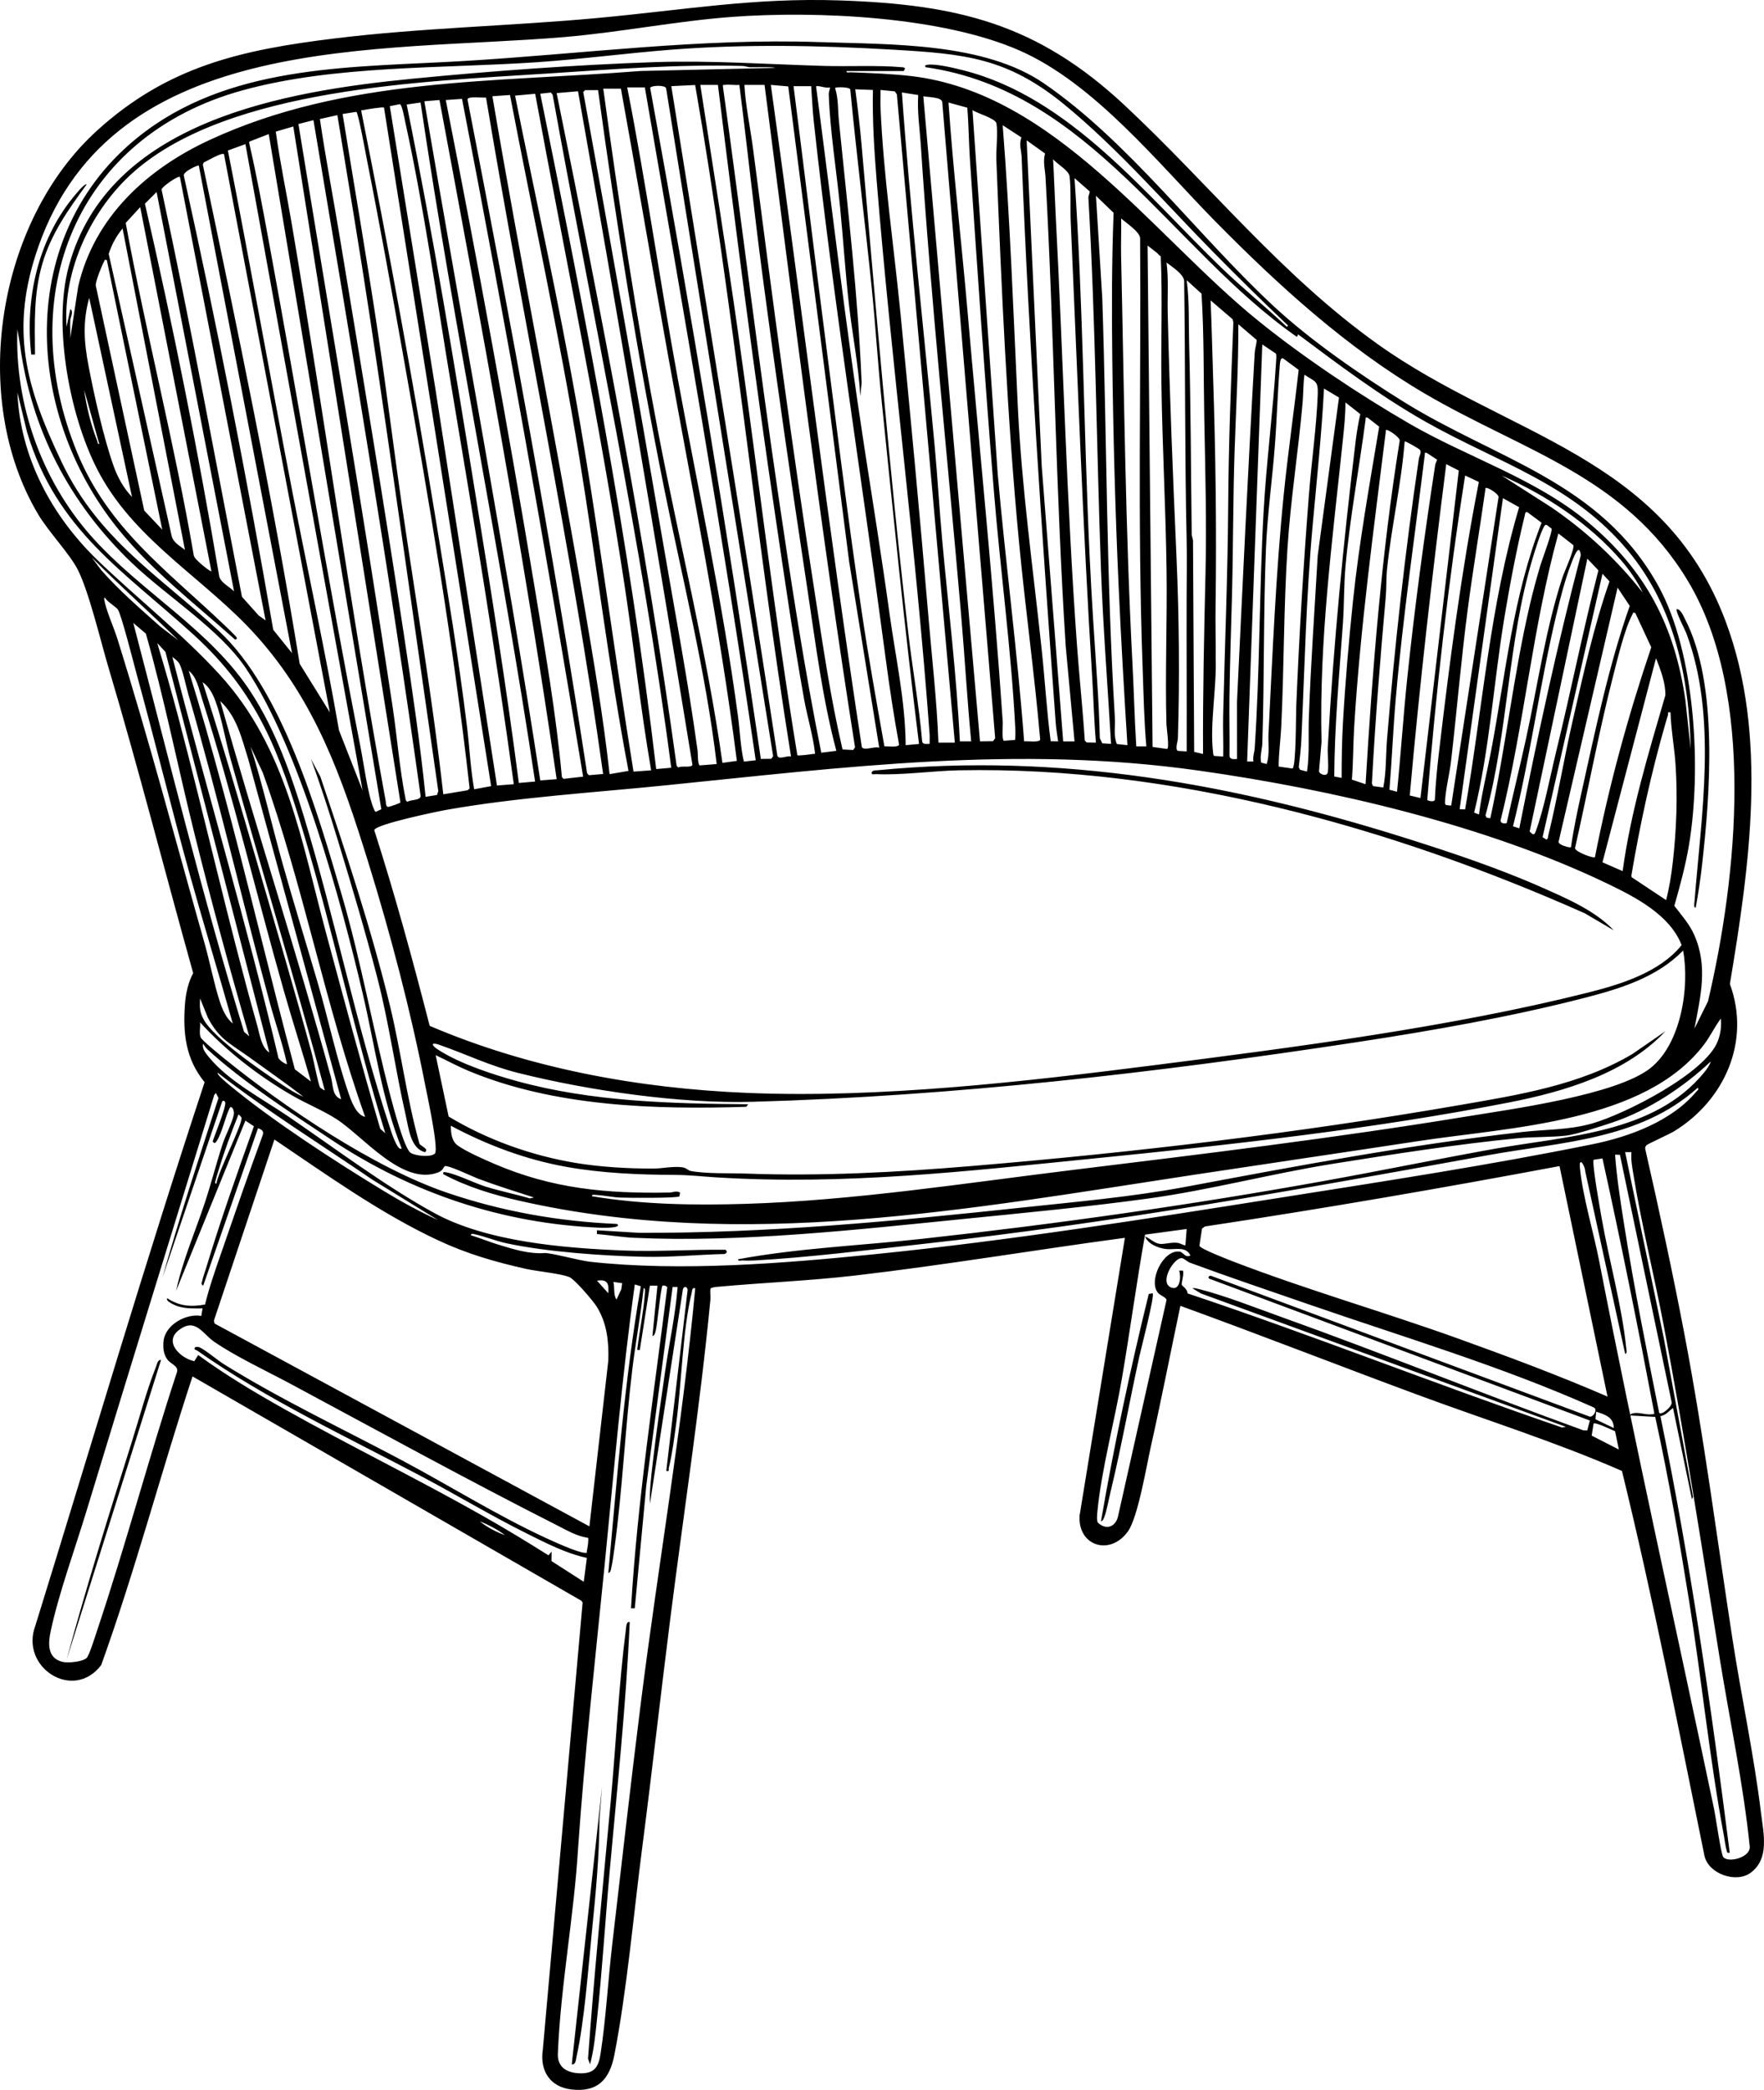 <?xml version="1.0" encoding="UTF-8"?> <svg xmlns="http://www.w3.org/2000/svg" id="a" width="1399.98" height="1658.63" viewBox="0 0 1399.98 1658.63"><path d="M936.79,1036.38c-7.86,37.31-15.17,74.8-23.5,112.01-3.43,15.35-10.21,55.86-18.08,66.92-14.07,19.8-39.89,11.81-38.42-12.43l35.98-220.5c-71.22,9.54-142.22,21.55-213.62,29.87-37,4.31-73.88,5.7-110.88,9.12-1.5.14-3,.47-4.35,1.14-.5,3.08.15,6.25-.15,9.35-8.17,84.66-21.17,168.83-31.85,253.15-7.67,60.54-14.43,121.2-22.28,181.72-6.85,52.81-12,112.34-22.02,163.98-3.76,19.37-13.06,30.05-34.23,27.55-16.94-2-25.04-14.9-22.6-31.38l31.6-355.06-1.05-1.43-308.55-178.01c-25.02,76.07-45.32,153.69-72.46,229.05-22.09,29.33-64.78,1.86-52.26-31.26,44.55-143.83,87.09-288.35,134.32-431.29-15.08-18.34-17.3-38.89-15.59-61.98.61-8.28,2.56-17.32,6.52-24.59-22.6-80.82-43.3-162.26-67.27-242.69-6.12-20.55-15.46-60.15-24.39-77.61-6.54-12.78-22.85-29.54-31.3-43.7C-24.75,315.99-2.21,175.77,76.77,103.86c56.39-51.34,114.62-64.26,188.66-73.34,69.04-8.47,138.65-9.79,207.85-16.15S597.84-1.98,666.32.33c93.68,3.16,156.75,18.41,225.99,83.01,67.93,63.39,124.39,135.1,201.16,189.84,102.57,73.15,226.55,87.99,276.06,219.94,33.95,90.47,18.88,194.84,3.37,287.8,16.73,45.49-4.25,92.35-44.2,116.87-3.62,2.22-21.11,10.15-21.93,11.07s-1.22,1.68-1.05,2.96c11.29,49.66,22.08,99.48,31.58,149.53,15.08,79.47,25.33,159.42,37.64,239.36,7.06,45.8,17.14,92.51,22.69,138.31,1.96,16.16,6.9,36.16-8.36,47.35-11.39,8.35-33.25.94-36.53-13.46-20.78-102.05-40.78-204.4-65.49-305.51-52.65-23.05-107.79-40.33-161.72-60.28-63.01-23.31-125.6-47.82-188.74-70.75ZM717.28,56.38h-45.5c-.22,1.76,2.26.95,3.49,1,15.79.63,32.34,1.17,48,3.01,113.82,13.39,192.12,126.81,275.04,193.96,35.81,29,80.24,58.71,120.17,81.83,46.69,27.03,100.04,43.46,141.78,78.22,45.87,38.2,68.94,82.45,77.38,141.62l4.13,38.35c-1-56.21-13.01-113.04-49.48-157.01-44.56-53.73-103.37-69.99-161.19-102.81-35.45-20.12-68.31-44.8-100.84-69.18l-.98,2.01c-99.53-69.42-164.5-195.46-294.5-214.01-1.44-1.47.1-1.8,1.47-1.98,6.87-.92,21.39,2.68,28.53,4.49,84.26,21.35,144.78,98.9,204.47,156.53,16.8,16.22,35.06,30.94,52.04,46.97l.99-.99c-20.19-19.13-40.03-38.65-59.53-58.47-38.47-39.11-75.07-81.57-117.5-116.5-45.7-37.62-79.06-40.65-136.98-44.02-58.21-3.39-116.89-4.49-174.98,0-35.68,2.76-71.27,7.54-107.02,9.98-75.7,5.16-160.65,2.19-233.7,22.3C59.95,108.15,10.17,234.65,61.31,359.34c24.46,59.63,70.92,93.16,115.48,135.52,1.74,1.66,10.5,9.92,10.98,11.03.53,1.23-.23,1.88-1.48,1.48-31.95-28.65-65.31-53.94-92.49-87.52C17.16,325.16,12.34,180.19,116.45,103.54c72.04-53.04,166.51-50.01,251.87-55.13,94.37-5.65,187.39-18.22,281.92-15,56.48,1.92,130.71.12,178.26,32.74,67.45,46.27,122.74,121.68,182.75,177.25,29.53,27.34,68.37,54.05,102.61,75.39,73.9,46.04,156.15,63.32,202.09,145.91,29.83,53.63,34.47,146.28,24.51,205.86-2.73,16.34-7.13,32.46-11.64,48.36,5.73,7.45,11.95,14.37,15.81,23.1,11.07,25.02,4.91,48.82.15,74.35l10.76-21.73c23.14-98.18,38.17-243.46-15.96-333.57-50.09-83.41-130.74-102.85-209.11-148.89-61.48-36.12-115.88-85.66-165.73-136.27-45.31-46.01-95.72-109.37-155.3-135.7-61.57-27.21-161.3-31.73-228.16-26.82-44.02,3.23-88.61,12.19-133.01,15.99C301,41.95,90.63,24.25,30.51,195.6c-22.99,65.52-10.32,110.86,18.41,171.13,29.54,61.96,77.31,89.82,124.87,134.13,50.36,46.91,78.32,143.94,97.48,209.52,15.54,53.19,24.62,106.37,38.58,159.42,2.06,7.82,10.86,41.44,15.94,45.06,3.34,2.38,16.11,4,19.49.53,2.79-4.74-6.21-45.95-7.82-54.2-11.56-59.13-27.56-120.06-45.42-177.58-20.64-66.45-41.46-126.6-88.75-179.25-39.73-44.23-94.08-73.7-123.69-127.31-23.91-43.31-38-117.48-25.09-165.43C85.73,95.63,226.21,72.36,328.29,62.38c61.54-6.02,129.22-10.97,190.95-13.05,45.05-1.51,90.14,1.7,135.08,3,19.23.55,42.57-.65,61.01.99,1.14.1,2.2-.03,2.96,1.05l-1.01,2ZM55.78,253.88c-.24,4.81.17,9.69,0,14.5l6.3-41.2c12.81-54.92,54.49-92.97,104.03-115.97,107.77-50.05,225.89-45.61,342.14-54.86l106.55-2.46c0-.98-17.42-.43-19.5-.51-1.92-.07-3.84-.97-5.97-1.03-52.23-1.42-103.11,2.64-155.05,6.03-97,6.33-251.64,11.27-327.5,77.5-33.93,29.62-56.89,77.97-53.98,123.51l3-13.99c2.9,1.34.06,7.09-.01,8.49ZM551.7,67.46l-18.93.92c28.26,177.02,57.31,354.03,84.16,531.34,1.13,3.58,7.9-.33,10.85.66-28.45-177.15-45.34-356.12-76.08-532.92ZM569.78,67.38h-14c10.02,65.19,20.57,130.31,29.86,195.64,15.93,112.09,28.82,224.63,47.16,336.34.62.64,10.68-.68,12.48-1.02,1.35-.26,1.7.77,1.45-1.4-1.53-13.22-6.2-28.78-8.63-42.38-8.36-46.71-15.2-93.9-22.15-140.85-17.05-115.18-31.96-230.75-46.17-346.33ZM586.79,67.37c-3.63.38-8.04-.51-11.54,0-1.46.21-1.63-.59-1.48,1.5,15.05,108.56,28.2,217.41,44.18,325.84,9.98,67.74,20.36,135.57,33.84,202.66l11.97-1.47c-11.06-41.58-16.36-84.65-22.82-127.19-12.72-83.8-24.9-167.95-36.02-251.98-6.58-49.71-11.79-99.63-18.14-149.36ZM606.78,67.38h-16c.96,16.96,4.67,33.77,6.86,50.64,15.35,118.48,30.89,236.67,49.31,354.69,6.38,40.85,12.29,81.85,21.72,122.09l8.46.43,1.46-2.11c-27.54-174.67-49.15-350.33-71.81-525.74ZM625.59,68.57l-13.82-1.19c24.35,174.99,45.43,350.64,72.18,525.32,1.17,3.53,10.46-.65,13.83.68l-23.86-147.64-48.33-377.16ZM603.83,602.32l8.3-.1,1.45-2.1-84.94-530.11c-.84-2.69-12.26-2.28-12.63-.18,32.32,176.92,61.82,354.46,87.82,532.49ZM643.78,68.38h-14c7.55,58.75,14.57,117.6,22.14,176.36,10.35,80.27,20.09,160.96,32,241,5.3,35.63,11.67,71.1,17.96,106.54,2.16-.09,11.21,1.16,11.66-1.35-4.15-22.6-7.6-45.4-10.62-68.19-18.85-142.32-41.65-284.08-57.13-426.87-.99-9.1-1.31-18.37-2.01-27.49ZM658.78,69.38c-3.33.68-6.47-.8-9.5-1.02-1.64-.12-1.66-.18-1.45,1.45,12.46,94.95,23.51,190.28,38.11,284.91,6.81,44.11,13.86,87.75,19.98,132.02,4.8,34.77,12.6,69.46,12.85,104.65l10.59-.96c-11.24-90.13-20.33-180.99-29.58-271.55-3.09-30.27-4.94-60.71-8.01-90.99-5.32-52.31-11.96-104.5-16.95-156.85-.47-2.17-12.1-2.11-12.06-1.15,2.7,8.36,2.15,17.32,3.02,25.98,6.92,69.22,15.21,138.42,18.04,207.96l-1.04,10.54c-1.41-24.34-6.26-48.33-9-72.5-2.9-25.59-4.5-51.36-7.01-76.99-2.89-29.41-8.02-60.66-9.04-90.06-.07-1.97.83-3.56,1.05-5.44ZM511.78,69.38h-14c15.16,77.07,26.11,154.92,40.31,232.19,16.38,89.1,35.49,176.38,47.54,266.46,1.62,12.08,2.02,24.65,4.71,36.4l9.43-1.05c-26.04-178.53-57.31-356.26-88-534ZM492.78,70.38h-14c12.42,90.98,26.26,181.86,43.48,272.02,16.75,87.74,38.59,174.48,51.1,263.04l11.44-1.57c-13.75-108.23-35.36-215.06-54.7-322.3-12.69-70.35-24.53-140.87-37.31-211.19ZM692.77,71.39l-14.01-.5c1.96,14.58,3.72,29.34,5.01,43.99,11.39,129.22,22.06,259.03,37.13,387.87,3.36,28.7,8.48,57.17,11.01,85.99.73,2.28,3.91,1.61,5.87,1.64-.07-2.48.17-5.01,0-7.5-10.61-146.52-30.12-292.63-41.98-439.01-1.96-24.12-3.53-48.26-3.01-72.49ZM474.64,71.52h-10.21s-1.55,1.51-1.55,1.51c21.92,119.46,43.05,239.35,63.59,359.17,9.33,54.44,19.74,109.08,27.19,163.81.27,1.98-.07,10.95,1.73,11.44l13.4-1.07c-8.7-73.89-27.06-146.04-41.69-218.81-21.06-104.7-38.04-210.18-52.45-316.05ZM757.79,589.38l-46-514.51-1.64-2.36-11.36-1.13c.11,4.48-.18,9,0,13.49,2.28,54.42,10.67,110.7,15.98,165.02,7.79,79.66,15.29,159.22,22.02,238.98,2.82,33.47,6.73,66.98,7.99,100.51h13.01ZM458.73,72.43l-16.96,1.46c35.99,177.05,70.52,354.64,95.22,533.79l1.25,1.45c2.39-1.66,10.8.52,11.29-2.21-29.12-178.36-59.24-356.58-90.79-534.49ZM532.72,609.32c-23.47-179.43-61.99-356.33-94.15-534.24l-1.41-1.64-8.38.94c36.07,177.6,70.82,355.74,92,535.99l11.94-1.06ZM728.73,75.43l-12.94-2.05c6.59,93.66,17.3,187.02,25.99,280.5,2.32,24.96,3.74,50.03,6.01,74.99,4.84,53.13,11.37,106.23,13.99,159.51h9c-3.22-33.44-5.12-67.03-8-100.5-10.71-124.27-23.89-248.49-32-373-.86-13.14-2.96-26.19-2.04-39.46ZM424.73,74.43l-15.96,1.46c16.26,81.06,34.29,161.86,48.7,243.3,17.22,97.35,29.48,195.61,45.31,293.19l14-1.01c-8.44-48.88-13.71-98.28-21.17-147.33-19.85-130.6-46.99-259.79-70.88-389.61ZM404.76,75.4l-13.98.98c22.85,134.44,49.79,268.34,72.69,402.81,7.64,44.9,15.37,89.89,20.32,135.19l15.01-2.55c-15.69-82.81-25.61-166.61-39.19-249.79-15.69-96.11-36.61-191.08-54.86-286.65ZM777.78,588.38l10.35-.15,1.68-2.34-42.02-505.02c-.76-3.97-11.44-3.64-15.01-4.48l44.99,512ZM385.73,77.43c-2.69.34-14.24-1.28-14.72,1.4,34.54,177.72,67.51,355.84,94.93,534.88l1.47,1.53,11.25-.98c-25.09-179.85-63.13-357.71-92.93-536.83ZM366.68,78.48l-12.9.9c25.4,128.78,49.18,258.22,70.69,387.81,8.24,49.67,16.85,99.33,21.47,149.54l1.3,1.4,15.55-1.75c-29.63-179.73-61.5-359.1-96.11-537.89ZM348.78,79.37l-12,1.01c30.53,179.63,64.3,358.83,92,539l13.01-1.01c-26.25-180.46-59.55-359.83-93.01-538.99ZM333.78,81.37l-11.01,1.58c20.9,103.11,38.05,207.17,54.84,311.09,12.22,75.63,24.32,151.35,34.16,227.34l12.9-1.1c-27.01-180.09-64.19-358.67-90.89-538.91ZM767.68,85.47l-14.9-4.09c3.71,54.92,10.24,109.66,14.99,164.5,9.42,108.81,20.68,218.12,28.05,326.95.2,2.99-.95,13.82.89,15.1l8.93-.7c.24-3.08.29-6.26.13-9.35-3.19-62.24-11.92-125.73-16.98-188.02-7.11-87.54-13.11-175.4-19-263-.93-13.77-.96-27.64-2.11-41.39ZM407.77,622.37c-14.32-105.03-31.75-209.65-49.3-314.17-11.73-69.87-21.83-143.07-36.99-212.01-.52-2.37-2.39-13.2-4.13-13.52l-7.99,1.6,36.26,224.77,48.78,314.39,13.37-1.07ZM304.77,85.39c-.71-.73-14.29,1.47-16.49,2.01-1.32.32-1.68-.8-1.44,1.41,21.74,108.72,41.76,217.91,59.64,327.38,8.72,53.42,17.63,107.07,24.19,160.81,2,16.41,2.75,33.2,5.64,49.39l13.47-2.5L304.77,85.39ZM812.78,588.38c2.49-.43,12.29,1.2,12.75-1.46-4.53-52.11-11.77-104-16.74-156.05-9.57-100.19-14.04-203.31-18.05-303.95-.33-8.34,1.41-21.67.05-29.05-.74-3.97-15.42-7.94-18.99-10.5l20,288.49c6.26,70.92,15.67,141.51,20.98,212.52ZM351.79,630.38l19.31-3.19,1.61-1.46c-12.97-116.19-32.76-231.54-53.24-346.55-9.02-50.64-18.13-101.39-28.16-151.84-.97-4.89-6.86-37.45-8.49-38.57l-10.93,1.69c9.23,57.05,19.14,114.26,27.75,171.55,6.94,46.16,12.57,92.52,19.29,138.71,11.13,76.52,24.27,152.76,32.87,229.65ZM267.78,91.37l-13.9,3.09c4.52,30.9,10.48,61.81,15.61,92.7,17.51,105.48,35.13,211.15,51.12,316.88,6.45,42.67,12.79,85.38,17.17,128.34l9.03-1.46,1.05-3.03c-18.09-125.28-35.43-250.67-54.26-375.84-8.07-53.65-17.15-107.14-25.84-160.67ZM248.77,95.37l-11.92,3.07c25.05,154.09,51.62,308.11,74.76,462.6,3.53,23.59,5.59,49.72,10.2,72.8.23,1.15.36,1.94,1.54,2.49,2.96-1.9,10.1-.93,10.49-4.48-24.98-179.37-55.03-357.97-85.07-536.48ZM839.78,588.37c-.78-4.91-1.63-10.58-1.99-15.5-10.91-149.5-21.1-298.47-26.97-448.03-.21-5.26-2.22-10.12-.19-15.77l-14.85-9.69c5.82,74.38,8.51,148.99,12,223.49,3.11,64.69,12.13,128.73,18.98,193.02,2.57,24.09,3.95,48.43,7.11,72.38l5.89.1ZM232.77,100.38l-13.9,4.09c3.35,24.26,8.46,48.49,12.59,72.73,25.96,152.53,46.7,306.24,74.62,458.39.32,1.77.04,5,2.15,4.77,1.31-.14,9.5-2.95,9.56-3.55L232.77,100.38ZM302.64,642.24L213.29,106.41l-15.48,6.02v1.34c6.02,25.95,10.8,52.22,15.65,78.41,24.68,133.34,46.34,267.38,72.6,400.4,2.56,12.94,5.83,38.39,10.63,49.37.4.92.62,1.84,1.57,2.38l4.37-2.1ZM852.79,588.38l-6.99-75.51c-8.03-124.01-9.12-247.94-16.02-371.98-.34-6.11-2.23-12.68-.37-19.06l-14.61-10.44,11.95,258.54,17.04,218.46h9.01ZM194.77,114.37l-13.91,5.09c17.76,90.13,33.75,180.83,51.23,271.1,12.21,63.04,25.98,125.8,36.95,189.05l18.73,47.75L194.77,114.37ZM177.78,122.37c-1.66-1.69-13.57,5.61-16.04,6.52l-.76,1.75c27.78,131.59,55.26,263.35,76.87,396.17l23.92,38.56L177.78,122.37ZM869.78,589.38c-1.51-17.45-1.92-35-3.01-52.49-7.53-120.18-11.63-240.72-17-361-.48-10.81.34-26.3-.94-36.06-.59-4.52-9.87-9.67-13.04-13.45.79,14.48,1.23,29,2,43.49,6.04,114.17,8.66,228.69,17,343,1.82,24.95,4.55,49.89,6.13,74.87l1.5,1.5,7.37.14ZM157.78,131.38c-.5-.57-13.18,5.04-11.85,8.24,26.49,119.41,50.09,239.6,70.92,360.19l14.92,18.57-74-386.99ZM142.77,140.38c-1.53-1.06-14.66,8.09-14.55,10.06,23.1,107.32,42.95,215.39,63.81,323.19l13.23,14.79,5.52,3.95-68-351.99ZM881.79,590.38c-2.72-46.12-6.33-92.31-8.01-138.49-3.6-98.38-4.27-196.63-10-295.01-.09-1.63,1.16-3.4,1.02-4.99l-12.01-10.51c6.87,100.05,7.27,200.43,12,300.49,1.56,33,3.78,66.08,5.98,99.02,1,14.94,1.73,29.95,2.08,44.92l1.92,4.08,7.02.49ZM185.77,469.38l-61.48-316.99-9.27,9.27c22.52,98.02,42.35,196.73,59.01,295.98,1.51,5.06,8.2,8.06,11.75,11.74ZM894.78,591.38c-2.66-42.12-5.11-84.3-7.01-126.49-2.71-59.95-4.33-120.89-5.03-180.97-.45-38.25-.41-76.95,1.05-115.02l-14-13.52,5.03,81.46c3.63,110.91,3.19,222,10,333,.42,6.85-1.21,14.13,1.57,20.65l8.4.89ZM167.78,453.37l-56.49-288.99-11.53,12.55c16.23,88.32,38.87,175.34,54.04,263.92.84,2.57,3.13,4.22,4.97,6.03.78.77,8.37,7.15,9.01,6.48ZM909.79,592.38c-1.84-20.8-2.2-41.7-2.96-62.55-4.14-113.32-1.16-227.37-1.99-341.01-.69-5.2-11.09-11.86-15.04-15.45.19,9.82-.27,19.71-.05,29.54,2.42,107.98,3.36,216.1,9.03,323.97,1.15,21.82,1.64,43.7,3.01,65.49h8.01ZM146.77,436.38l-49.48-254.99c-4.81,5.61-8.79,13.02-11.02,20.1l49.98,223.93c1.32,5.28,6.63,7.83,10.52,10.97ZM918.35,200.8l-7.58-5.91,3.95,397.91,11.49,1.6c2.07-.33-.4-17.08-.47-19.48-1.12-40.95.66-82.1.08-123.08-.69-49.19-3.42-98.76-4.08-147.92-.45-33.47.89-67.2-.52-100.53-1.31-.62-1.97-1.7-2.87-2.59ZM84.78,206.38c-2.27-.42-1.6.1-2.23,1.27-1.86,3.44-6.82,15.57-6.56,18.94l38.48,178.61,14.31,15.18-44-213.99ZM941.79,596.38c.12-40.5-.16-81.03-.05-121.55.05-15.64.35-31.2,0-46.92-1.51-68.35-.96-136.52-1.94-205.06-.66-5.56-9.62-11.07-14.01-14.48,1.74,13.1.65,26.34.95,39.54,1.47,64.93,4.13,130.06,7,195,2.04,46.17,2.55,96.69,1.08,143-.08,2.62-2.42,8.41-.1,10.02l7.06.44ZM954.78,598.38c-.23-47.87.82-95.81,1.96-143.55.98-41.2-.24-82.65-1-123.92-.6-32.62-.13-65.29-2.16-97.84l-11.79-10.7c2.22,16.81,1.5,33.64,1.95,50.54,1.34,50.16,1.41,100.75,2.05,150.95.02,1.91,1.17,3.95,1.03,5.97l.92,166.88,7.04,1.67ZM104.77,394.38l-33.98-158c-5.23,19.05-4.15,34.96-.52,54.01,4.44,23.34,11.98,57.11,19.8,79.2,3.22,9.08,7.95,17.84,14.7,24.79ZM970.79,600.38c.23-10.82-.3-21.71-.05-32.55,1.32-55.58,3.64-111.48,4-166.92.31-48.47,2.19-96.68,4.1-145.1l-.57-2.43-17.49-15c.89,19.83,1.29,39.69,1.95,59.54,2.03,61.18,2.86,121.72,2,182.92-.2,14.02.2,28.06.08,42.08.83,22.55-4.74,52.13-2.09,74.01.13,1.07-.04,2.31.98,3.02l7.07.44ZM981.78,602.38l-.04-45.55c4.4-92.28,8.74-184.66,14.06-276.95.18-3.12,1.44-6.8,1.57-10.07l-14.58-12.45c.12,33.61-1.86,67-2.97,100.54-1.25,37.87-1.09,75.95-2.05,113.95-.69,27.12-1.71,54.82-2.04,81.96-.19,15.34.24,30.7.05,46.05.3,3.23,3.51,2.53,6,2.5ZM318.78,911.37c-15.7-38.93-21.17-81.08-30.68-121.81-17.61-75.43-50.41-195.52-92.9-259.1-20.78-31.09-63.15-57.38-90.94-84.06-49.16-47.18-79.61-105.56-88.48-173.52l-1.98-11.5c-2.31,59.17,19.32,119.81,58.48,164.01,39.51,44.6,94.54,73.85,127.32,124.68,19.35,30,31.35,64.32,41.69,98.31,24.81,81.57,41.46,165.78,68.24,246.76.42,1.28,5.94,19.43,9.27,16.22ZM1012.56,280.59l-10.77-7.21-12.01,331h5.01c-.74-3.67.76-7.16.98-10.51,4.16-62.15,3.6-124.87,7.02-186.98,2.21-40.07,7.52-80.07,9.97-120.02.1-1.6.45-5.14-.21-6.28ZM1030.66,293.53l-12.4-9.15c-2-.88-2.41,3.49-2.49,4.48-1.78,21.61-2.34,43.38-4,65-2.05,26.65-5.93,54.43-7.03,80.97-2.14,51.54-1.25,103.52-2.92,155.08-.16,4.82-2.06,10.21-.91,15.33l4.36,1.14c2.56-7.95,1.05-16.36,1.47-24.56,3.2-62.56,5.79-126.77,12.05-188.95,3.33-33.14,8.17-66.26,11.88-99.35ZM1014.79,608.37l11.02,1.57c2.87-2.14,2.66-42.55,2.93-49.11,2.29-55.97,5.7-112.02,10.05-167.95,2.04-26.21,6.03-53.88,7.03-79.97.42-11.12-2.17-9.82-10.54-15.54-1.07,7.39-.84,15.05-1.5,22.49-3.39,38.27-9.51,76.72-11.98,115.02-3.05,47.18-2.68,94.89-4.97,142.03-.51,10.44-2.04,20.97-2.03,31.45ZM1062.67,315.49l-11.88-7.12c-1.91,36.26-5.74,72.35-9.02,108.49-5.21,57.55-6.35,112.43-8.95,170.05-.32,6.99-1.23,14.97-2.08,21.97l1,2.03,5.56,1.44c2.06-14.09.94-28.34,1.44-42.52,1.52-42.98,4.6-85.96,7.05-128.95l16.88-125.4ZM78.77,352.37l-11.98-42.99c1.72,13.09,5.38,27.88,10.25,40.25.42,1.06.29,2.98,1.73,2.74ZM305.77,899.38c-24.13-78.49-41.15-159.12-64.72-237.77-19.34-64.55-36.39-111.37-87.25-157.75-55.75-50.83-108.91-83.08-132.28-160.72l-7.72-31.76c2.17,51.29,27.1,97.89,63.46,133.02,31.78,30.7,67.18,58.31,97.04,90.96,53.36,58.35,64.89,132.57,84.77,206.23,13.89,51.48,27.7,103.28,42.71,154.29l4,3.49ZM1067.79,319.38c.04,9.83-1,19.69-2.02,29.49-8.31,79.93-18.96,159.38-16.95,240.05l-2,23.06c.04,2.4,6.34,4.9,6.96.9.89-5.68-.34-13.82,0-19.99,4.52-81.15,12.36-162.27,22.13-242.87.86-7.13,2.08-14.37,3.66-21.38l-11.79-9.26ZM1064.78,617.37c0-14.47.2-29.04,1.02-43.49,1.8-31.79,4.67-65.32,7.99-97.01,4.87-46.38,13.14-92.3,20.79-138.25l-9.31-7.24c-2.05-.27-1.29.09-1.47,1.48-5.04,38.34-12.62,78.99-16,117.02-1.31,14.82-.96,30.12-2.02,44.98-2.88,40.44-6.63,80.93-6.87,121.4l5.88,1.11ZM1083.77,622.37c5.49-91.17,12.54-182.41,27.07-272.55.43-2.57-7.69-7.84-9.58-8.43s-1.35.34-1.48,1.47c-9.58,77.55-20.15,154.87-24.99,233.03-.88,14.24-.77,28.62-1.87,42.86l10.85,3.63ZM1114.79,350.38c-2.66,34.07-10.54,67.56-14,101.51-.71,6.99-.39,15-1.02,21.98-4.41,49.28-8.38,98.59-10.99,148.02l.96,2.03,8.09,1.04c2.43-12.26,1.94-25.46,2.96-38.07,5.97-73.53,14.45-149.8,25.26-222.74.38-2.55,2.47-5.27.75-7.24-.75-.85-11.46-7.11-12.02-6.54ZM1108.73,628.35c3.05-29.77,4.95-59.7,8.05-89.47,5.92-56.78,13.59-113.38,22.24-169.76.23-1.52,1.1-2.84,1.54-4.28l-8.3-5.45c-2.02-.25-1.32.06-1.49,1.47-7.87,64.29-17.34,128.4-22.99,193.03-2.12,24.24-3.07,48.62-5.06,72.88l6.01,1.59ZM1157.76,373.44l-9.97-5.06c-11.05,87.45-21.18,175.13-28.94,262.93l8.48,2.03,30.42-259.9ZM1173.67,382.5l-10.88-5.12c-13.49,85.31-23.14,171.27-30.07,257.43.14.73,6.63,2.46,6.07-.93.56-11.98,1.72-23.99,3.12-35.88,8.45-72.11,17.87-144.3,31.76-215.5ZM1303.77,470.38c-4.18-8.84-10.64-18.09-17.02-25.47-25.31-29.29-59.7-51.97-94.97-67.52l39.32,25.17c27.62,18.85,52.04,41.52,72.67,67.82ZM1151.73,639.33l37.59-244.89c-.04-2.39-7.03-6.69-9.03-7.08s-1.33.29-1.51,1.51c-4.44,31.41-9.71,62.72-13.86,94.15-5.31,40.14-8.62,80.52-13.27,120.73-1.15,10-4.39,22.82-4.82,32.28-.05,1.12-.21,2.18.89,2.91l4.01.4ZM1205.65,402.53l-12.87-7.15-34.35,246.84,4.34.16c13.86-80.04,19.62-161.77,42.87-239.85ZM1173.78,646.38c2.2-17.03,6.48-33.89,9.69-50.81,11.49-60.64,17.28-122.96,40-180.71l-11.3-8.38c-1.8-.66-1.79,1.5-2.08,2.69-6.3,25.65-11.8,54.76-16.14,80.88-8.56,51.52-11.58,104.03-24.02,154.87l3.85,1.47ZM1182.78,649.38c12.19-55.96,18.3-113.42,31.32-169.19,2.47-10.57,5.34-21.18,8.42-31.58,1.29-4.37,10.03-27.29,8.81-29.22-2.22-1.04-4.13-4.64-5.77-1.75-3.14,5.51-7.29,19.15-9.27,25.74-19.66,65.4-19.29,137.6-37.34,203.72l.81,1.8,3.02.49ZM1248.57,432.57l-11.78-9.2c-20.6,74.72-27.17,152.56-45.86,227.7-.18,2.59,3.05,2.55,4.81,2.26,4.98-22.69,10.61-45.24,15.56-67.95,9.14-41.97,15.42-86.49,28.77-127.23,1.43-4.38,10.04-22.97,8.5-25.59ZM1205.78,657.38c14.41-72.66,30.01-145.14,48.8-216.78-1.33-11.17-6.38,3.55-7.81,7.26-4.79,12.45-8.56,27.29-11.67,40.33-13.22,55.37-20.46,112.36-34.33,167.6l5.01,1.59ZM141.78,508.37c-22.78-22.23-46.53-43.41-68.99-65.99l7.48,10.01c14.37,16.35,30.82,30.5,47.04,44.96l14.48,11.01ZM1259.79,443.38l-45.79,216.53c2.5,2.46,3.47,3.43,4.78-.04,6.64-17.62,11.66-44.66,16.32-63.68,11.69-47.71,21.21-95.96,33.46-143.53l-8.77-9.29ZM1271.79,455.38l-47.54,209.05,3.04,1.92c1.59-.91,1.19-2.14,1.51-3.46,7.44-30.15,12.5-61.22,19.47-91.53,8.48-36.92,16.58-74.18,29.09-109.93l-5.56-6.06ZM1246.78,672.38c2.13-14.78,5.25-29.45,8.49-44.02,10.98-49.36,21.39-99.88,38.16-147.5l-9.66-14.48-46.82,201.72c-.25,2.54,9.15,4.97,9.83,4.28ZM93.48,483.66c-1.99-2.49-8.16-5.92-10.21-9.28-.77-.15-.6.91-.51,1.5,1.23,8.1,7.56,22.06,10.28,30.73,25.12,80.16,46.63,161.69,69.45,242.55,4.15,14.7,7.19,30.9,11.79,45.21,2.13,6.64,4.95,13.39,10.49,18-10.94-39-22.83-77.76-33.71-116.78-14.86-53.3-27.9-107.09-42.57-160.43-2.1-7.62-12.32-48.14-15.01-51.5ZM1297.77,486.38c-2.25-.41-1.59.11-2.22,1.27-6.14,11.28-11.9,35.62-15.27,48.72-11.61,45.14-19.96,91.28-30.29,136.74.09,2.99,14.82,8.25,15.8,7.27,11.04-56.47,26.27-112.21,44.72-166.66l-12.73-27.34ZM197.78,822.37c-15.55-53.34-30.1-107.03-43.51-160.98s-23.74-106.4-38.49-158.51l-10-8.49c28.37,108.42,54.97,217.43,87.94,324.55l4.05,3.44ZM213.77,835.38l-82.47-318.02-6.51-6.98c5.9,19.47,11.5,39.1,16.71,58.78,21.48,81.21,39.74,163.62,62.57,244.43,2.05,7.24,3.28,17.68,9.71,21.78ZM227.78,844.37c-3.59-16.41-9.29-32.5-13.71-48.78-22.05-81.33-40.98-163.51-64.57-244.43-1.87-6.41-4.32-18.81-6.94-24.06-1.05-2.11-3.8-4.38-5.77-5.72,27.31,106.01,58.83,210.9,84.01,317.48-.27,1.92,6.26,6.32,6.98,5.51ZM1287.78,691.37c6.5-47.61,20.54-93.64,33.92-139.58.19-10.09-3.85-20.11-7.42-29.41l-42.5,161.97,16,7.02ZM246.78,858.37c-6.93-24.04-14.65-47.92-21.5-71.99-21.83-76.72-40.78-156.19-65-232-2.32-7.27-4.2-17.38-10.49-22,9.57,30.71,18.27,61.72,26.71,92.78,20.14,74.22,37.68,149.27,57.52,223.48l12.77,9.72ZM257.77,865.38c-23.72-87.92-50.09-175.12-74.71-262.78-4.1-14.6-6.9-32.14-12-46-2.07-5.64-5.17-11.81-10.27-15.21,15.34,47.71,29.46,95.87,43.49,144,14.6,50.12,29.47,100.44,43.22,150.78,1.23,4.5,5.22,25.22,6.58,26.94.24.31,3.56,2.45,3.7,2.28ZM270.77,872.38l-73.72-269.77c-5.28-16.75-8.94-33.75-22.26-46.23,28.09,99.84,60.43,198.56,87.92,298.57,1.77,6.43.78,15.05,8.06,17.43ZM1325.78,565.38c-2.99-.52-1.58.8-2.1,2.34-.59,1.75-1.1,3.65-1.62,5.43-11.57,39.92-20.42,80.75-27.35,121.76l.24,1.28,27.34,18.17c2.53-9.8,4.23-20.45,5.37-30.62,2.85-25.5,3.82-51.24,2.12-76.86-.92-13.84-3.58-27.61-4-41.5ZM289.78,886.37c-31.95-89.53-49.1-183.78-81.25-273.24l-9.74-20.74c9.7,30.36,16.68,61.52,25.27,92.21,8.98,32.07,18.88,63.84,28.21,95.79,8.2,28.07,14.83,59.56,24.22,86.78,2.23,6.46,6.04,17.59,13.28,19.21ZM341.01,814.15c79.3,33.93,166.08,49.7,252.27,53.23,105.01,4.31,219.36-8.83,323.87-22.15,111.51-14.21,234-30.1,342.66-57.34,26.34-6.6,57.4-16.18,74.79-37.82-9.28-23.94-36.4-37.92-58.45-48.56-96.7-46.65-218.8-74.97-325.03-89.97-144.07-20.36-280.45-2.65-423.84,11.83-56.98,5.75-116.4,9.38-172.7,19.3-7.23,1.27-56.9,11.58-57.56,16.17,16.46,51.22,30.59,103.2,43.99,155.31ZM469.79,949.37c39.99,6.67,80.97,7.28,121.54,6.06,86.16-2.6,174.51-16.44,260.08-26.92,104.09-12.75,208.22-25.34,311.71-42.29,36.03-5.9,119.5-17.13,146.58-38.42,24.46-19.23,31.43-64.39,26.07-93.42-20.6,21.27-49.96,30.28-77.98,37.51-58.74,15.16-121.63,26.18-181.68,35.32-158.37,24.11-318.5,42.71-478.79,47.21-57.72,1.62-129.19-8.75-185.37-22.71-23.79-5.91-41.41-14.93-63.45-22.55-1.6-.55-2.98-1.06-4.72-.77-1.74,1.53,5.5,5.66,6.33,6.16,16.71,10.22,41.49,18.36,60.45,23.55,59.63,16.31,121.63,17.76,183.21,18.29l-1.48,2c-72.68,2.34-152.63-.16-220.49-28.53-8.91-3.73-17.34-8.32-26.03-12.46l10.29,48.71c30.41,18.38,65.56,30.96,100.68,36.81,19.65,3.27,41.6,4.52,61.57,4.52,7.22,0,15.31-2.01,22.98-1.07,3.52.43,4.63,2.55,7.01,2.99,12.7,2.33,30.72,1.57,43.95,2.05,59.76,2.17,119.34-1.02,179-6.02,129.45-10.84,258.81-26.14,386.72-48.28,47.21-8.17,95.72-15.85,137.46-40.54l26.33-18.16c-31.4,33.44-79.95,47.89-123.98,56.51-108.02,21.16-219.99,33.52-329.52,44.48-101.55,10.16-197.35,21.33-299.99,14.99-11.9-.74-20.86-1.89-32.97-1.95-28.61-.14-57.52-1.33-85.73-6.36-32.3-5.75-63-17.32-91.8-32.68.08,5.79.61,12.27,5.66,15.83,6.73,4.76,20.75,10.94,28.66,14.34,46.18,19.87,89.29,23.82,139.22,22.87,2.94-.06,5.4-1.7,8.41.02l-.53,3.02c-2.06,1.51-41.07,1.19-46.95.95s-12.96-1.74-18.93-2.08c-1.1-.06-3.79-.64-3.53,1.03ZM240.78,870.37c-14.07-10.83-28.7-20.99-43.08-31.4-14.49-10.49-23.7-14.04-32.72-31.28l-6.18-15.3c-.44,6.89-.42,10.62,2.82,16.66,8.14,15.16,46.72,41.53,62.25,51.75,5.22,3.44,11.1,7.27,16.91,9.58ZM473.78,976.38l33.46,2.04c101.78.39,203.05-9.27,304.04-20.06,42.26-4.51,87.13-8.48,128.72-16.28,90.29-16.94,176.56-33.24,268.3-43.7,18.93-2.16,36.64-1.47,55.25-6.75,25.77-7.31,89.89-39.77,99.72-65.28,2.3-5.97,2.98-11.58,2.5-17.99-4.89,6.39-8.3,13.88-13.16,20.33-46.97,62.3-154.29,65.86-226.19,76.81-59.98,9.14-119.99,17.92-179.98,27.02-176.45,26.78-356.41,60.75-533.86,20.52-20.73-4.7-42.17-11.12-60.8-21.2-.41-2.1.93-1.64,2.41-1.42,7.27,1.08,22.96,8.77,31.58,11.43,11.45,3.52,23.27,5.85,34.75,9.25l3.24-.74c-14.88-4.79-29.87-9.5-44.51-14.99-4.04-1.52-24.14-11.15-26.3-9.84-.82.5-1.39,3.56-5.45,5.05-28.58,10.47-59.57-29.2-80.81-42.65-10.99-6.96-23.34-11.92-34.59-18.41-26.68-15.37-52.61-35.44-73.32-58.17.45,3.52-.93,8.81.51,11.98,1.14,2.52,15.74,14.34,19.01,16.99,47.67,38.58,118.24,86.29,175.95,106.05,43.87,15.02,89.07,23,135.51,24.99,4.22,3.53-12.2,3.04-13.48,2.99-77.5-3.15-149.96-27.57-213.83-70.17-31.29-20.87-70.4-46.09-97.71-71.29-1.57-1.45-2.4-2.78-3.48-4.53-1.23,3.86,2.24,7.77,4.48,10.53,15.49,19.07,42.69,33.25,62.94,47.06,36.57,24.96,77.69,55.87,116.16,76.84,41.68,22.71,102.31,27.7,149.38,29.62,27.11,1.11,54.48-.83,81.57-.57,1.72,1.37,1.04,2.61-.69,3.37-21.28.51-42.56,2.69-63.89,2.21-32.86-.75-77.33-3.84-109.27-10.73-8.44-1.82-16.95-5.35-24.92-7.09-1.01-.22-3.51-1.01-3.26.76,7.42,2.23,14.57,5.26,22,7.51,12.54,3.8,24.08,7.42,36.45,6.59,4.7-.32,28.02,6.02,36.05,6.91,72.14,7.95,153.67,1.29,225.99-6,107.39-10.83,217.17-28.28,323.84-45.16,81.8-12.94,164.75-25.65,245.87-42.13,29.26-5.94,62.65-18.26,82.3-41.7.66-.79,2.62-2,1-3-45.95,41.27-108.03,42.85-165.69,53.31-151.08,27.4-297.18,53.78-450.32,70.68-42.86,4.73-90.27,10.69-133,13-2.93.16-6.07.13-9,0-1.21-.05-3.72.75-3.48-.99,47.91-8.86,96.93-10.8,145.37-16.14,107.8-11.88,214.19-26.95,320.81-46.19,44.92-8.11,89.67-17.36,134.6-25.4,56.73-10.14,126.66-12.13,166.19-60.81,1.82-2.25,4.25-5.66,5.01-8.48-21.42,20.36-49.8,39.04-78.03,48.46-8.27,2.76-28.85,9.54-36.57,10.43-12.38,1.42-26.17.87-38.88,2.12-47.72,4.68-98.38,12.6-145.84,20.16-49.35,7.85-98.37,20.97-147.31,27.69-47.83,6.57-97.74,11.31-145.86,16.14-84.85,8.51-176.93,18.94-261.99,14.99-9.81-.46-19.74-2.15-29.52-2.99v-2.99ZM347.78,968.37l-52.31-32.18c-41-28.08-83.43-54.31-122.68-84.81-1.15,1.28,8.14,8.83,9.52,9.97,34.39,28.46,83.14,60.02,121.56,83.44,14.17,8.64,28.81,16.69,43.92,23.57ZM128.79,1014.37c13.55-48.07,29.18-95.5,44.61-142.98l-2.12-3.99-1.28,1.7c-33.88,110.15-68.02,220.24-101.49,330.51-9.13,30.07-21.75,64.55-28.24,94.76-2.1,9.79-2.96,21.66,9.43,24.57,4.45,1.04,15.61-.04,19.04-3.09,2.08-1.85,7-17.86,8.29-21.71,22.8-67.91,41.11-137.5,63.54-205.56.94-4.74-5.17-6-7.81-9.7-2.99-4.19-3.43-9-3.03-14.05,1.07-13.31,17.86-22.63,30.03-20.45l1-6c-6.72.09-13.31.32-19.79-1.71-1.21-.38-10.31-4.07-8.19-6.3,9.63,6.31,18.75,6.97,29.94,4.95,3.41-13.97,8.31-27.82,13.03-41.47,10.75-31.13,21.45-62.33,32.84-93.23,1.03-3.16-1.25-4.26-3.81-5.25l-43.51,124.98c-2.21-1.5-1.15-1.97-.79-3.76.55-2.79,2.13-7.01,3.02-9.99,11.43-37.88,24.74-75.51,38.02-112.75l-6.75-4.48-55,135c5.21-24.27,15.28-46.98,23.01-70.48,5-15.22,8.94-30.83,13.94-46.06,2.21-6.74,7.61-16.99,8.84-23.21.62-3.12-1.58-7.83-3.31-5.25-3.53,7.31-5.93,19.37-10.08,25.92-1.14,1.79-1.92,2.76-3.39.59,1.64-5.19,10.83-27.32,9.97-30.97-.2-.83-1.71-2.13-2.49-.54l-47.5,139.99ZM171.77,939.37c.83-8.29,21.06-47.77,19.88-52.28-.3-1.14-1.63-1.85-2.36-2.69-5.78,14.47-11.27,29.28-15.79,44.19-.73,2.39-1.74,5.41-2.26,7.74-.23,1.02-1.34,3.26.54,3.04ZM467.77,1211.37l15-131.51c.52-15.12-1.08-29.8-9.17-42.82-2.84-4.57-17.32-21.54-21.59-23.41-6.56-2.88-25.81-4.64-34.43-6.57-25.03-5.62-46.89-11.94-70.17-22.83-45.72-21.39-87.93-51.75-129.63-79.86l-47.99,143.64.45,2.35,297.52,161.01ZM1294.79,914.37h-5.01s30.71,147.8,30.71,147.8l23.18,125.83-.89,1.87-15.01-72.49c-3.34,2.53-5.59,5.77-10.01,6.53,23.67,114.5,40.3,230.43,55.02,346.46-2.29.39-1.95-.2-2.48-1.96-.99-3.31-1.52-8.22-2.2-11.85-11.37-60.89-17.64-124.13-27.48-185.52-7.86-49.01-16.36-98.11-26.97-146.54l-19.86-1.14c-.19-1.44,2.67-1.83,3.59-1.91,4.88-.43,9.3,1.63,13.94.92,1.48-.23,1.6.61,1.47-1.49-12.74-67.4-26.24-134.57-41.01-201.51l-6.94,1.06c-1.71,1.75,5.24,40.34,6.25,46.13,5.79,33.09,16.34,70.67,19.55,103.45.11,1.12,1.01,4.51-.86,4.36l-31.69-144.81c-.1-4.36-5.09-12.28-4.2-2.8,2.14,22.69,10.9,51.42,15.4,74.6,28.28,145.56,60.83,289.8,91.17,434.83,1.22,5.84,5.43,35.73,7.25,37.75,4.1,4.57,21.11.39,20.99-8.12-5.09-49.98-15.75-99.45-23.77-149.1-14.27-88.38-27.75-176.57-44.48-264.52-7.67-40.32-17.93-81.25-24.37-121.63-.87-5.44-1.81-10.62-1.31-16.19ZM1285.66,916.5l-3.88-.13c1.35,18.44,4.27,37.01,7.16,55.34,7.89,50.07,17.89,99.98,27.87,149.64,2.37,1.98,10.39-5.39,9.92-8.32l-41.08-196.53ZM1237.7,925.45c-93.51,17.55-187.29,33.73-281.43,47.92l-2.31,1.69-2.06,13.65c.81,2.48,23.4,11.17,27.36,12.69,58.4,22.42,119.11,39.77,178.04,60.96,39.87,14.34,79.63,29.18,118.48,46.01l-38.08-182.92ZM941.78,975.38l-33.02,4.47c-6.66,37.5-11.86,75.91-18.29,113.71-5.7,33.54-16.52,73.58-19.56,106.43-.22,2.33-.64,6.39.36,8.4,6.94,6.5,14.56,3.19,16.23-5.8l38.29-170.83c.05-1.9-4.95-3.72-6.5-5.39-8.39-9.03,3.64-34.92,16.94-33.02,2.97.43,4.4,5.27,8.55,3.02-3.89-7.76-12.19-4.28-19.39-5.1-6.02-.68-14.3-3.88-16.61-9.88,4.07,1.41,7.23,5.31,11.77,5.81,3.75.41,9.01-1.45,13.76-.85,2.74.35,3.99,1.74,6.47,2.02l1-12.99ZM1261.79,1127.38l-301.98-112.53c-1.99-1.37.51-3.04,2.03-2.05l299.69,111.44c3,.75,6.84-5.78,3.22-7.3-73.03-32.59-149.95-55.45-225.47-81.54-31.56-10.91-63.48-21.68-94.77-33.23-2.22-.82-4.76-3.42-6.44-3.67-6.12-.91-18.78,19.73-8.31,23.42,6.8,2.4,7.77-8.82,6.04-13.54h2.99c1.15,2.81-1.38,9.7-.9,11.37.18.63,4.74,3.45,4.54,6.72,99.85,33.37,197.69,72.4,297.31,106.46l3.04-.55-289.67-105.84-6.82-4.18c1.87-.26,3.53.27,5.29.71,20.58,5.15,45.38,15,65.72,22.28,80.14,28.69,159.21,60.76,239.24,89.79l3.16.15,2.09-7.91ZM482.77,1026.38c.62-7.61-.58-11.33-8.99-9.99l8.99,9.99ZM493.79,1018.38l-7-1c1.23,4.37-.18,10.38,2.51,13.99l3.78-8.19.71-4.8ZM482.79,1248.38c7.04-75.97,12.71-152.37,25.77-227.54l-4.77-1.46c-10.29,74.22-16.58,148.92-24.01,223.5-7.44,74.6-15.79,149.15-21,224-3.2,53.6-13.93,109.63-16.04,162.97-.43,10.95,7.35,15.33,17.54,15.6,11.81.3,14.8-5.35,16.38-15.69,4.31-28.18,5.92-58.25,9.25-86.75,7.55-64.64,14.84-129.43,23-194,13.77-108.94,32.71-217.26,42.87-326.62-2.67-.68-2.38,1.74-2.84,3.63-7.33,30.4-7.92,71.67-12.29,103.74-1.55,11.38-3.1,24.12-5.85,35.2-.42,1.69.99,2.92-2.02,2.42l16.94-143.61c-.16-2.6-2.8-3.43-3.73-.67l-26.2,170.29c-.36-10.5.96-20.94,2.13-31.36,2.77-24.62,6.48-49.46,10-74,3.19-22.19,8.14-44.32,9.85-66.65l-3.96.02-20.9,157.61-9.13,97.38h-2.99c5.06-85.34,18.17-169.83,28.75-254.55-.21-1.42-3.18-1.93-3.75-1.46-1.36,1.15-4.02,30.04-5.29,35.22-.42,1.71-.71,4.21-2.71,4.78l3.99-40h-6.01s-8,51.01-8,51.01c-1.7.02-2.17.56-1.92-1.41,1.77-13.99,4.9-29.24,5.92-43.11.08-1.11.8-4.65-.98-4.48-2.34,21.58-6.38,42.97-8.99,64.52-5.68,46.93-7.75,95.18-14.15,141.85-.65,4.75-1.45,10.93-2.52,15.48-.36,1.54-.47,3.72-2.34,4.15ZM466.68,1220.47c-8.66-1.21-16.25-5.69-23.92-9.58-70.99-35.95-141.5-74.68-211.65-112.35-18.68-10.03-44.4-22.1-61.24-33.76-9.23-6.4-14.64-19.02-27.59-9.42s1.14,22.71,11.94,24.94l3.07-4.91c21.82,15.94,45.26,29.92,68.83,43.15,51.89,29.14,105.54,55.29,157.34,84.66,17.54,9.94,34.78,20.41,51.83,31.15l2.49-2.98-.09,7.55,25.6,16.44,2.47-18.96c-16.61-3.53-32.82-11.95-48-19.51-28.11-14.01-55.2-30.36-82.96-45.04-59.37-31.42-123.3-61.23-178.14-99.89-.67-.48-3.38-.91-1.87-2.58.5-.56,2.46-.57,3.52-.12,4.41,1.87,14.39,10.32,19.55,13.53,45.32,28.17,93.87,51.01,140.94,76.06,37.25,19.82,75.64,43.77,113.62,61.38,6.41,2.97,25.93,11.94,31.86,12.16,2.33.09,1.13-.22,1.48-1.53.44-1.69,1.68-9.5.92-10.39ZM1280.78,1133.37c-.12-8.78-6.96-10.69-13.99-13l-.58,6,14.56,6.99ZM1284.78,1150.37l-2.99-14.5c-2.81-1.08-15.32-7.33-17.06-6.06l-1.5,9.56,21.55,11.01ZM400.78,1218.37c-5.7-4.38-13.2-8.32-20-10.98,5.73,4.67,13.06,8.47,20,10.98Z"></path><path d="M1280.78,738.37l-22.98-13.51c-153.37-68.27-326.95-116.85-496.56-113.52-20.87.41-45.62,4-65.97,3.04-1.54-.07-3.95.95-3.48-1.48,1.15-1.79,2.7-1.4,4.44-1.57,144.52-14.08,282.19,10.58,419.32,53.79,35.82,11.29,73.63,23.9,107.91,39.09,19.61,8.69,42.62,18.52,57.32,34.17Z"></path><path d="M246.79,602.38l7.47,14.01c19.99,59.44,40.44,120.77,55.22,181.78,8.79,36.27,13.35,73.82,23.43,109.57,1.11,2.01,7.87,4.02,4.34,6.64-11.42-2.83-12.92-18.99-15.17-28.81-8.32-36.33-13.24-73.26-22.59-109.41-9.36-36.18-20.51-73.77-31.45-109.55-6.6-21.58-13.45-43.07-21.26-64.23Z"></path><path d="M1345.77,720.37c-1.77.18-1.06-3.38-.98-4.48,5.4-68.94,18.49-147.14-6.53-213.5-1.1-2.93-8.83-17.44-7.48-19.01,3.25.3,5.19,5.4,6.52,7.97,26.64,51.35,19.89,139.08,13.46,195.52-1.27,11.18-2.94,22.45-5,33.5Z"></path><path d="M68.78,146.39c-14.51,19.81-28.32,39.25-35.26,63.23-6.9,23.83-5.96,47.18-5.74,71.77h-2.99c-4.95-43.84,4.99-89.9,33.02-124.48,1.15-1.42,9.45-11.89,10.97-10.52Z"></path><path d="M499.78,1287.38c-2.91,66.3-10.06,132.42-15.99,198.5-3.49,38.89-5.84,78.12-10.02,116.98-1.27,11.81-2.38,24.13-5.49,35.5l-1.6-4.49c4.95-68.45,11.82-136.72,18.09-205.02,4.12-44.84,6.29-91.5,12.01-135.99.21-1.65.26-6.35,2.99-5.5Z"></path><path d="M477.78,1418.38l-2.04,25.45c-.12,29.72-3,59.47-5.97,89.03-3.07,30.57-5.81,70.36-12.28,99.72-.48,2.18-.53,6.09-3.71,5.78l23.99-219.99Z"></path><path d="M127.78,1079.38l-74.99,237.99c15.76-58,33.62-115.46,51.73-172.76,6.08-19.24,11.89-41.27,19.24-59.75.71-1.78,1.45-6.15,4.02-5.47Z"></path><path d="M914.78,1026.37c1.83,1.78-9.18,43.95-10.51,49.99-7.86,35.92-14.36,72.3-22.98,108.02-1.42,5.9-2.92,14.66-5.02,19.98-.48,1.21-1.04,2.75-2.48,3.01,10.4-60.56,23.26-120.78,37.9-180.4l3.08-.6Z"></path></svg> 